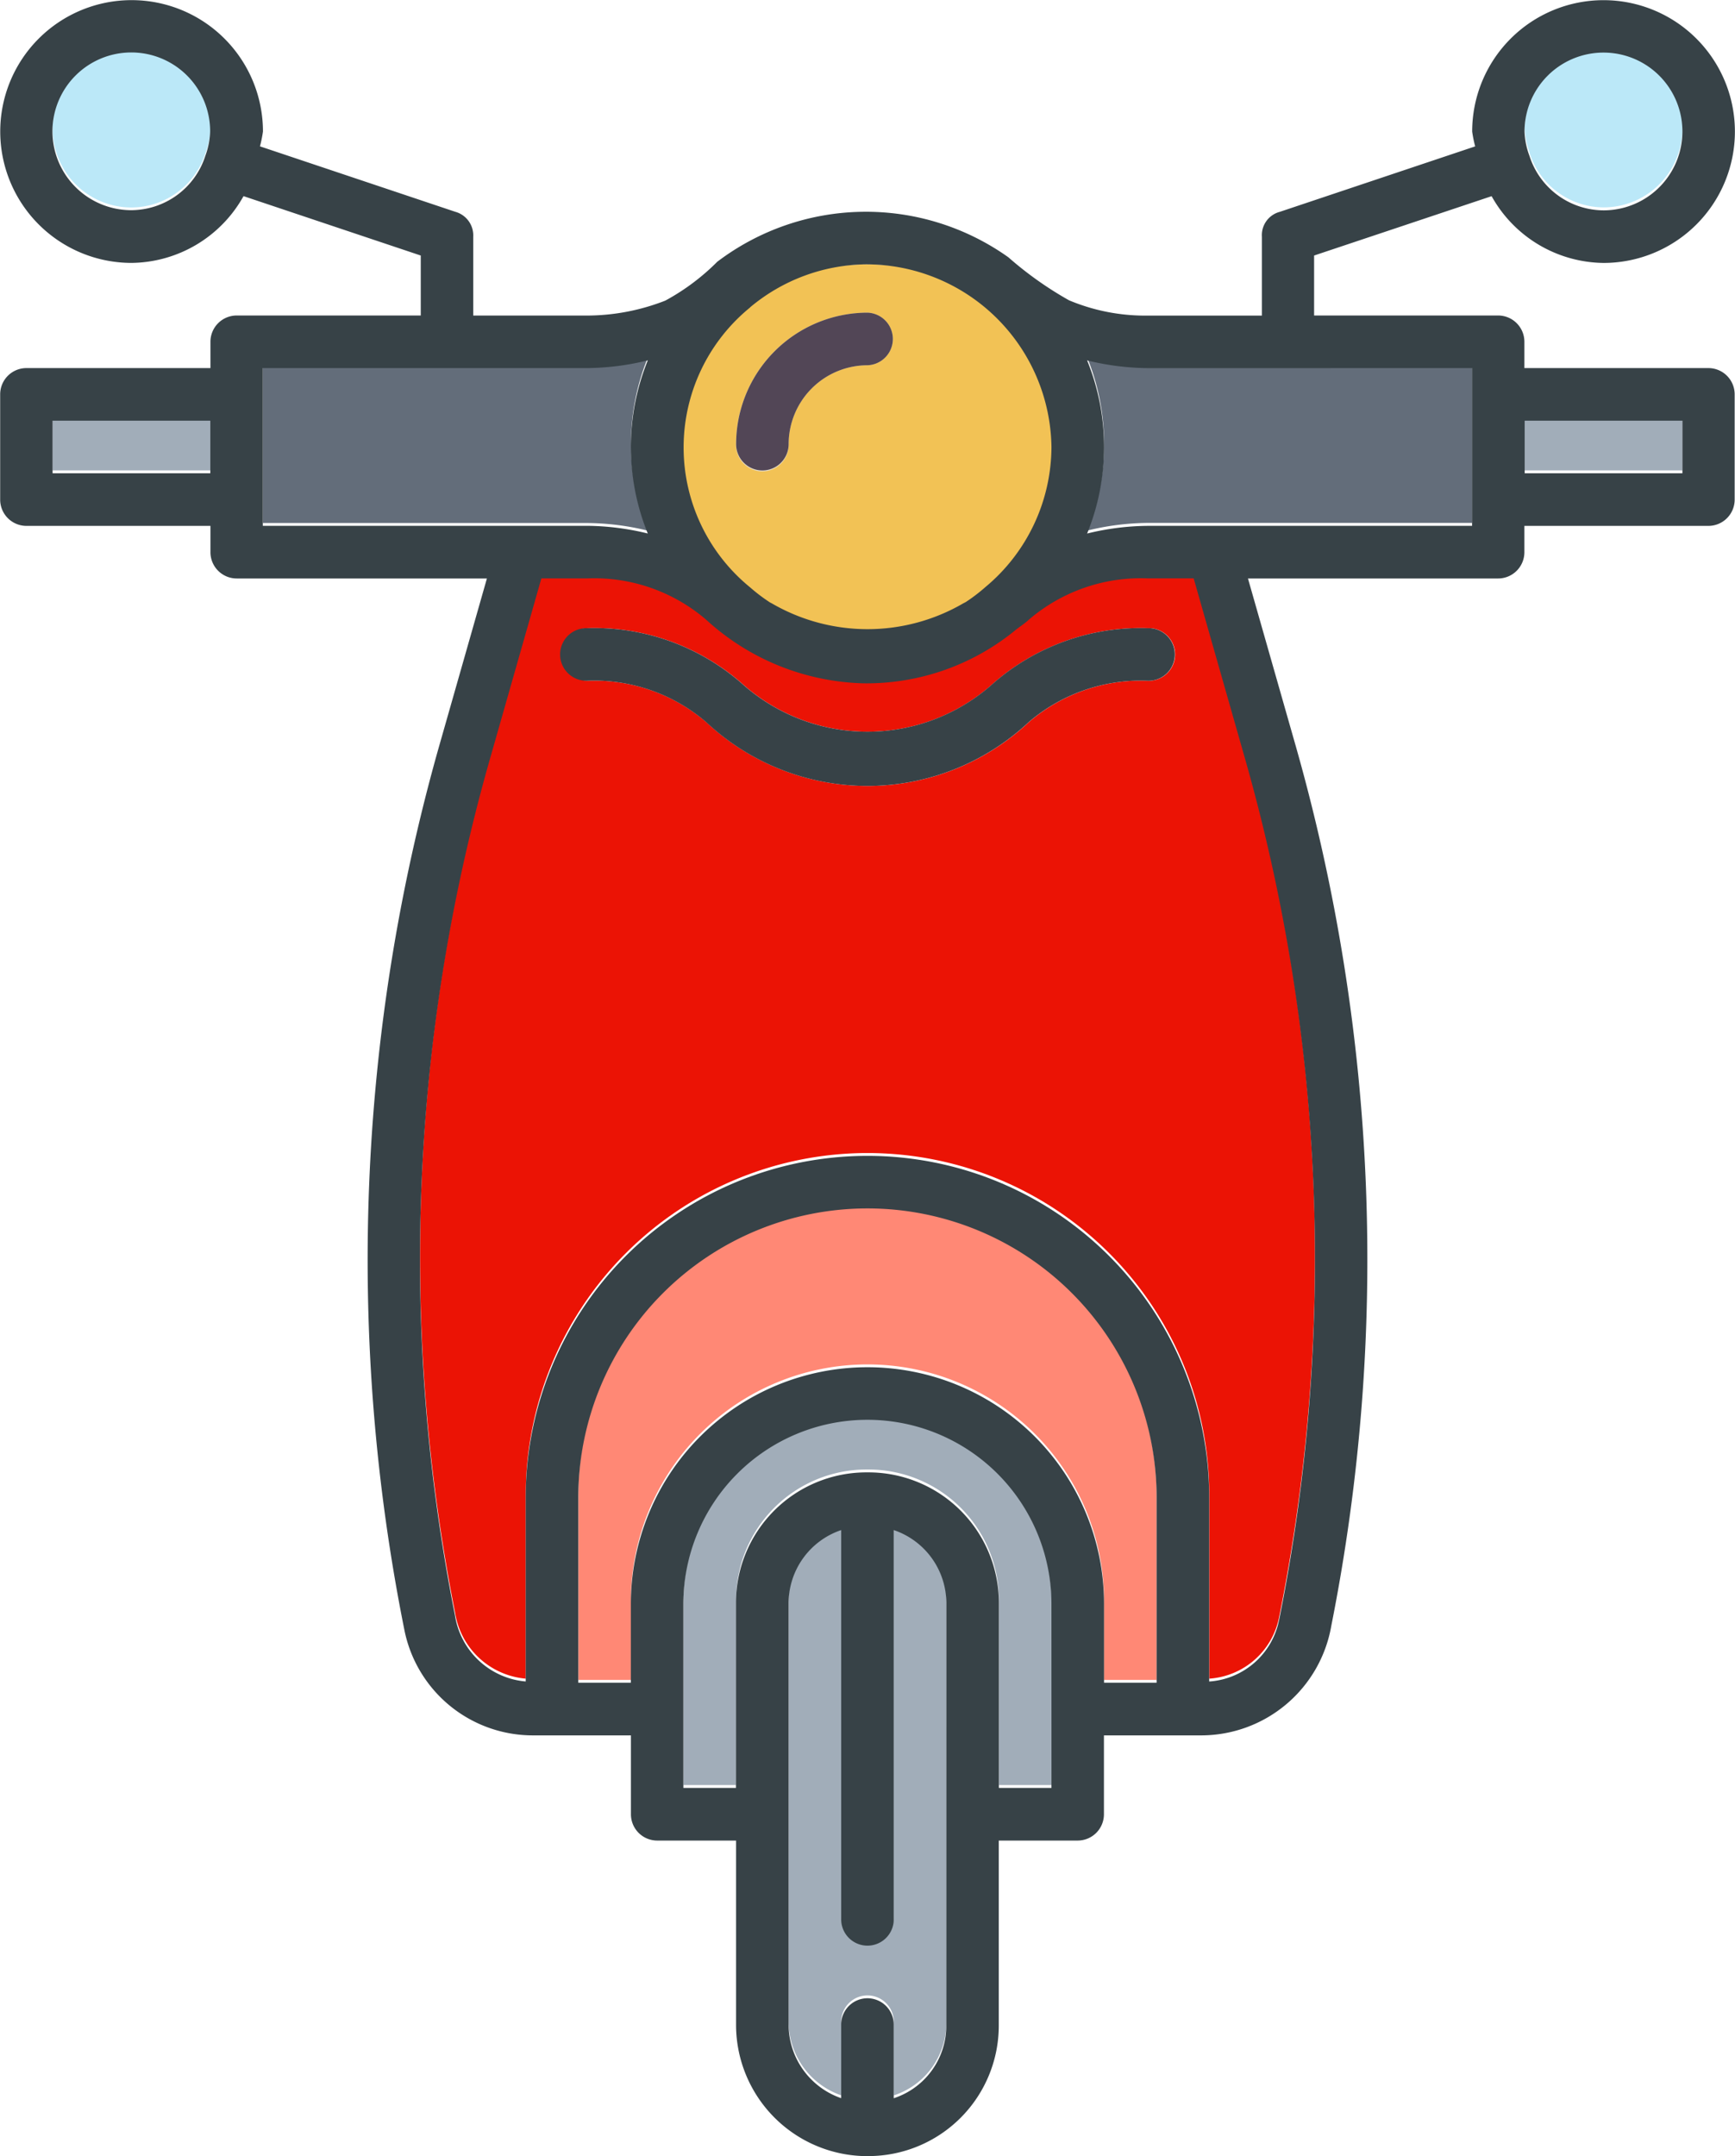 <svg xmlns="http://www.w3.org/2000/svg" width="51.511" height="63.999" viewBox="0 0 51.511 63.999">
  <defs>
    <style>
      .cls-1 {
        fill: #f2c255;
      }

      .cls-2 {
        fill: #334d66;
        opacity: 0.46;
      }

      .cls-3 {
        fill: #324050;
        opacity: 0.76;
      }

      .cls-4 {
        fill: #e5ddca;
      }

      .cls-5 {
        fill: #ff8875;
      }

      .cls-6 {
        fill: #eb1305;
      }

      .cls-7 {
        fill: #88d6f2;
        opacity: 0.57;
      }

      .cls-8 {
        fill: #374247;
      }

      .cls-9 {
        fill: #524656;
      }
    </style>
  </defs>
  <g id="Group_48116" data-name="Group 48116" transform="translate(-4991.058 -1746.804)">
    <circle id="Ellipse_333" data-name="Ellipse 333" class="cls-1" cx="6.522" cy="6.522" r="6.522" transform="translate(5010.292 1754.651)"/>
    <g id="Group_48115" data-name="Group 48115" transform="translate(4991.058 1746.804)">
      <g id="Group_48114" data-name="Group 48114" transform="translate(1.561 1.476)">
        <path id="Path_53571" data-name="Path 53571" class="cls-2" d="M5031.68,1819.411v11.555a.78.78,0,1,1-1.561,0v-11.555a2.293,2.293,0,0,0-1.561,2.159v12.548a2.314,2.314,0,0,0,1.561,2.155v-2.193a.779.779,0,0,1,.78-.772h.008a.779.779,0,0,1,.772.788v2.18a2.263,2.263,0,0,0,1.562-2.157V1821.57A2.293,2.293,0,0,0,5031.68,1819.411Z" transform="translate(-5006.705 -1775.553)"/>
        <path id="Path_53572" data-name="Path 53572" class="cls-2" d="M5028.991,1814.216a5.44,5.44,0,0,0-5.433,5.433v5.463h1.561v-5.494a3.875,3.875,0,0,1,3.872-3.872h.061a3.875,3.875,0,0,1,3.872,3.872v5.494h1.561v-5.463A5.47,5.47,0,0,0,5028.991,1814.216Z" transform="translate(-5004.827 -1773.602)"/>
        <path id="Path_53573" data-name="Path 53573" class="cls-3" d="M5014.987,1768.941a6.828,6.828,0,0,1,0-5.139,7.753,7.753,0,0,1-1.795.229h-9.634v4.683h9.634A7.753,7.753,0,0,1,5014.987,1768.941Z" transform="translate(-4997.314 -1754.665)"/>
        <path id="Path_53574" data-name="Path 53574" class="cls-4" d="M5029.96,1761.668a.781.781,0,0,1,0,1.561,2.344,2.344,0,0,0-2.341,2.341.781.781,0,1,1-1.561,0A3.906,3.906,0,0,1,5029.96,1761.668Z" transform="translate(-5005.766 -1753.863)"/>
        <path id="Path_53575" data-name="Path 53575" class="cls-3" d="M5042.753,1763.8a6.816,6.816,0,0,1,0,5.139,7.759,7.759,0,0,1,1.795-.228h9.634v-4.683h-9.634A7.759,7.759,0,0,1,5042.753,1763.8Z" transform="translate(-5012.037 -1754.665)"/>
        <path id="Path_53576" data-name="Path 53576" class="cls-5" d="M5027.112,1804.168a8.565,8.565,0,0,0-8.554,8.555v5.494h1.561v-2.341a7.024,7.024,0,0,1,14.048,0v2.341h1.561v-5.494A8.6,8.6,0,0,0,5027.112,1804.168Z" transform="translate(-5002.949 -1769.827)"/>
        <path id="Path_53577" data-name="Path 53577" class="cls-6" d="M5034,1774.168h-1.366a5.107,5.107,0,0,0-3.527,1.226c-.12.112-.259.2-.386.3a6.968,6.968,0,0,1-4.545,1.588,7.184,7.184,0,0,1-4.65-1.887,5.1,5.1,0,0,0-3.526-1.226h-1.366l-1.548,5.433a54.184,54.184,0,0,0-1.017,25.347,2.327,2.327,0,0,0,2.1,1.962v-5.456a10.146,10.146,0,0,1,20.292,0v5.456a2.269,2.269,0,0,0,2.075-1.827,54.3,54.3,0,0,0-.99-25.483Zm-1.366,3.122a5.108,5.108,0,0,0-3.527,1.226,7,7,0,0,1-9.581,0,5.1,5.1,0,0,0-3.526-1.226.781.781,0,0,1,0-1.561,6.64,6.64,0,0,1,4.594,1.649,5.575,5.575,0,0,0,7.444,0,6.647,6.647,0,0,1,4.6-1.649.781.781,0,1,1,0,1.561Z" transform="translate(-5000.12 -1758.559)"/>
        <rect id="Rectangle_1875" data-name="Rectangle 1875" class="cls-2" width="4.683" height="1.561" transform="translate(43.706 10.926)"/>
        <path id="Path_53578" data-name="Path 53578" class="cls-7" d="M5063.7,1752.229v0a2.32,2.32,0,0,0,2.2,1.619,2.341,2.341,0,1,0-2.341-2.342,2.287,2.287,0,0,0,.146.719Z" transform="translate(-5019.852 -1749.168)"/>
        <path id="Path_53579" data-name="Path 53579" class="cls-7" d="M4995.9,1749.168a2.341,2.341,0,0,0,0,4.683,2.32,2.32,0,0,0,2.2-1.619v0h0a2.3,2.3,0,0,0,.146-.718A2.344,2.344,0,0,0,4995.9,1749.168Z" transform="translate(-4993.558 -1749.168)"/>
        <rect id="Rectangle_1876" data-name="Rectangle 1876" class="cls-2" width="4.683" height="1.561" transform="translate(0 10.926)"/>
        <path id="Path_53580" data-name="Path 53580" class="cls-8" d="M5035.151,1776.668a6.646,6.646,0,0,0-4.595,1.649,5.575,5.575,0,0,1-7.444,0,6.64,6.64,0,0,0-4.594-1.649.781.781,0,1,0,0,1.561,5.1,5.1,0,0,1,3.525,1.226,7,7,0,0,0,9.581,0,5.109,5.109,0,0,1,3.527-1.226.781.781,0,1,0,0-1.561Z" transform="translate(-5002.641 -1759.498)"/>
        <path id="Path_53581" data-name="Path 53581" class="cls-9" d="M5026.838,1766.351a.78.78,0,0,0,.781-.781,2.344,2.344,0,0,1,2.341-2.341.781.781,0,0,0,0-1.561,3.906,3.906,0,0,0-3.9,3.9A.78.78,0,0,0,5026.838,1766.351Z" transform="translate(-5005.766 -1753.863)"/>
      </g>
      <path id="Path_53582" data-name="Path 53582" class="cls-8" d="M5035.343,1752.627a3.852,3.852,0,0,0,3.323,1.982,3.9,3.9,0,1,0-3.9-3.9,3.613,3.613,0,0,0,.089.44l-5.8,1.943a.714.714,0,0,0-.532.739v2.341h-3.391a5.839,5.839,0,0,1-2.335-.454,10.575,10.575,0,0,1-1.8-1.276,7.3,7.3,0,0,0-8.644.132,6.642,6.642,0,0,1-1.542,1.153,6.415,6.415,0,0,1-2.313.444h-3.39v-2.341a.727.727,0,0,0-.532-.739l-5.8-1.943a3.707,3.707,0,0,0,.089-.44,3.9,3.9,0,1,0-3.9,3.9,3.852,3.852,0,0,0,3.323-1.982l5.262,1.763v1.78h-5.463a.78.78,0,0,0-.781.781v.78h-5.463a.78.78,0,0,0-.78.781v3.122a.78.78,0,0,0,.78.781h5.463v.78a.78.78,0,0,0,.781.781h7.427l-1.427,5.006a55.856,55.856,0,0,0-1.023,26.206,3.889,3.889,0,0,0,3.826,3.129h2.9v2.341a.78.78,0,0,0,.78.781h2.341v5.494a3.9,3.9,0,0,0,3.8,3.872c.023,0,.113,0,.128,0a3.875,3.875,0,0,0,3.872-3.872v-5.494h2.341a.78.78,0,0,0,.781-.781v-2.341h2.9a3.924,3.924,0,0,0,3.851-3.256,55.724,55.724,0,0,0-1.047-26.079l-1.428-5.006h7.427a.78.78,0,0,0,.78-.781v-.78h5.463a.78.78,0,0,0,.78-.781v-3.122a.78.78,0,0,0-.78-.781h-5.463v-.78a.78.78,0,0,0-.78-.781h-5.463v-1.78Zm3.323-4.262a2.341,2.341,0,0,1,0,4.683,2.32,2.32,0,0,1-2.2-1.619v0h0a2.282,2.282,0,0,1-.146-.719A2.344,2.344,0,0,1,5038.667,1748.365Zm-41.51,3.059h0v0a2.32,2.32,0,0,1-2.2,1.619,2.341,2.341,0,1,1,2.341-2.341A2.275,2.275,0,0,1,4997.156,1751.424Zm.146,9.428h-4.683v-1.561h4.683Zm39.023-1.561h4.683v1.561h-4.683Zm-23-3.362a5.448,5.448,0,0,1,3.416-1.278,5.5,5.5,0,0,1,5.534,5.421,5.432,5.432,0,0,1-1.962,4.159,5.162,5.162,0,0,1-.576.44c-.032.02-.068.034-.1.054a5.658,5.658,0,0,1-5.646,0c-.034-.021-.072-.035-.1-.057a5.076,5.076,0,0,1-.56-.427,5.358,5.358,0,0,1,0-8.313Zm-14.464,6.484v-4.683h9.634a7.746,7.746,0,0,0,1.795-.229,6.828,6.828,0,0,0,0,5.139,7.786,7.786,0,0,0-1.795-.228Zm20.292,44.517a2.264,2.264,0,0,1-1.561,2.157v-2.18a.78.78,0,0,0-.773-.788h-.007a.78.78,0,0,0-.78.773v2.193a2.315,2.315,0,0,1-1.561-2.155v-12.549a2.293,2.293,0,0,1,1.561-2.159v11.555a.78.78,0,1,0,1.561,0v-11.555a2.293,2.293,0,0,1,1.561,2.159Zm3.122-7.055h-1.561v-5.494a3.875,3.875,0,0,0-3.872-3.872h-.062a3.875,3.875,0,0,0-3.872,3.872v5.494h-1.561v-5.463a5.463,5.463,0,0,1,10.927,0Zm3.122-3.122h-1.561v-2.341a7.024,7.024,0,0,0-14.048,0v2.341h-1.561v-5.494a8.585,8.585,0,0,1,17.17,0Zm3.636-1.864a2.271,2.271,0,0,1-2.075,1.828v-5.457a10.146,10.146,0,0,0-20.292,0v5.456a2.327,2.327,0,0,1-2.1-1.963,54.191,54.191,0,0,1,1.017-25.347l1.548-5.433h1.366a5.1,5.1,0,0,1,3.526,1.226,7.185,7.185,0,0,0,4.65,1.888,6.969,6.969,0,0,0,4.545-1.589c.126-.1.266-.187.386-.3a5.109,5.109,0,0,1,3.527-1.226h1.366l1.548,5.433A54.291,54.291,0,0,1,5029.034,1794.889Zm5.73-37.159v4.683h-9.634a7.793,7.793,0,0,0-1.795.228,6.816,6.816,0,0,0,0-5.139,7.753,7.753,0,0,0,1.795.229Z" transform="translate(-4991.058 -1746.804)"/>
    </g>
  </g>
</svg>
